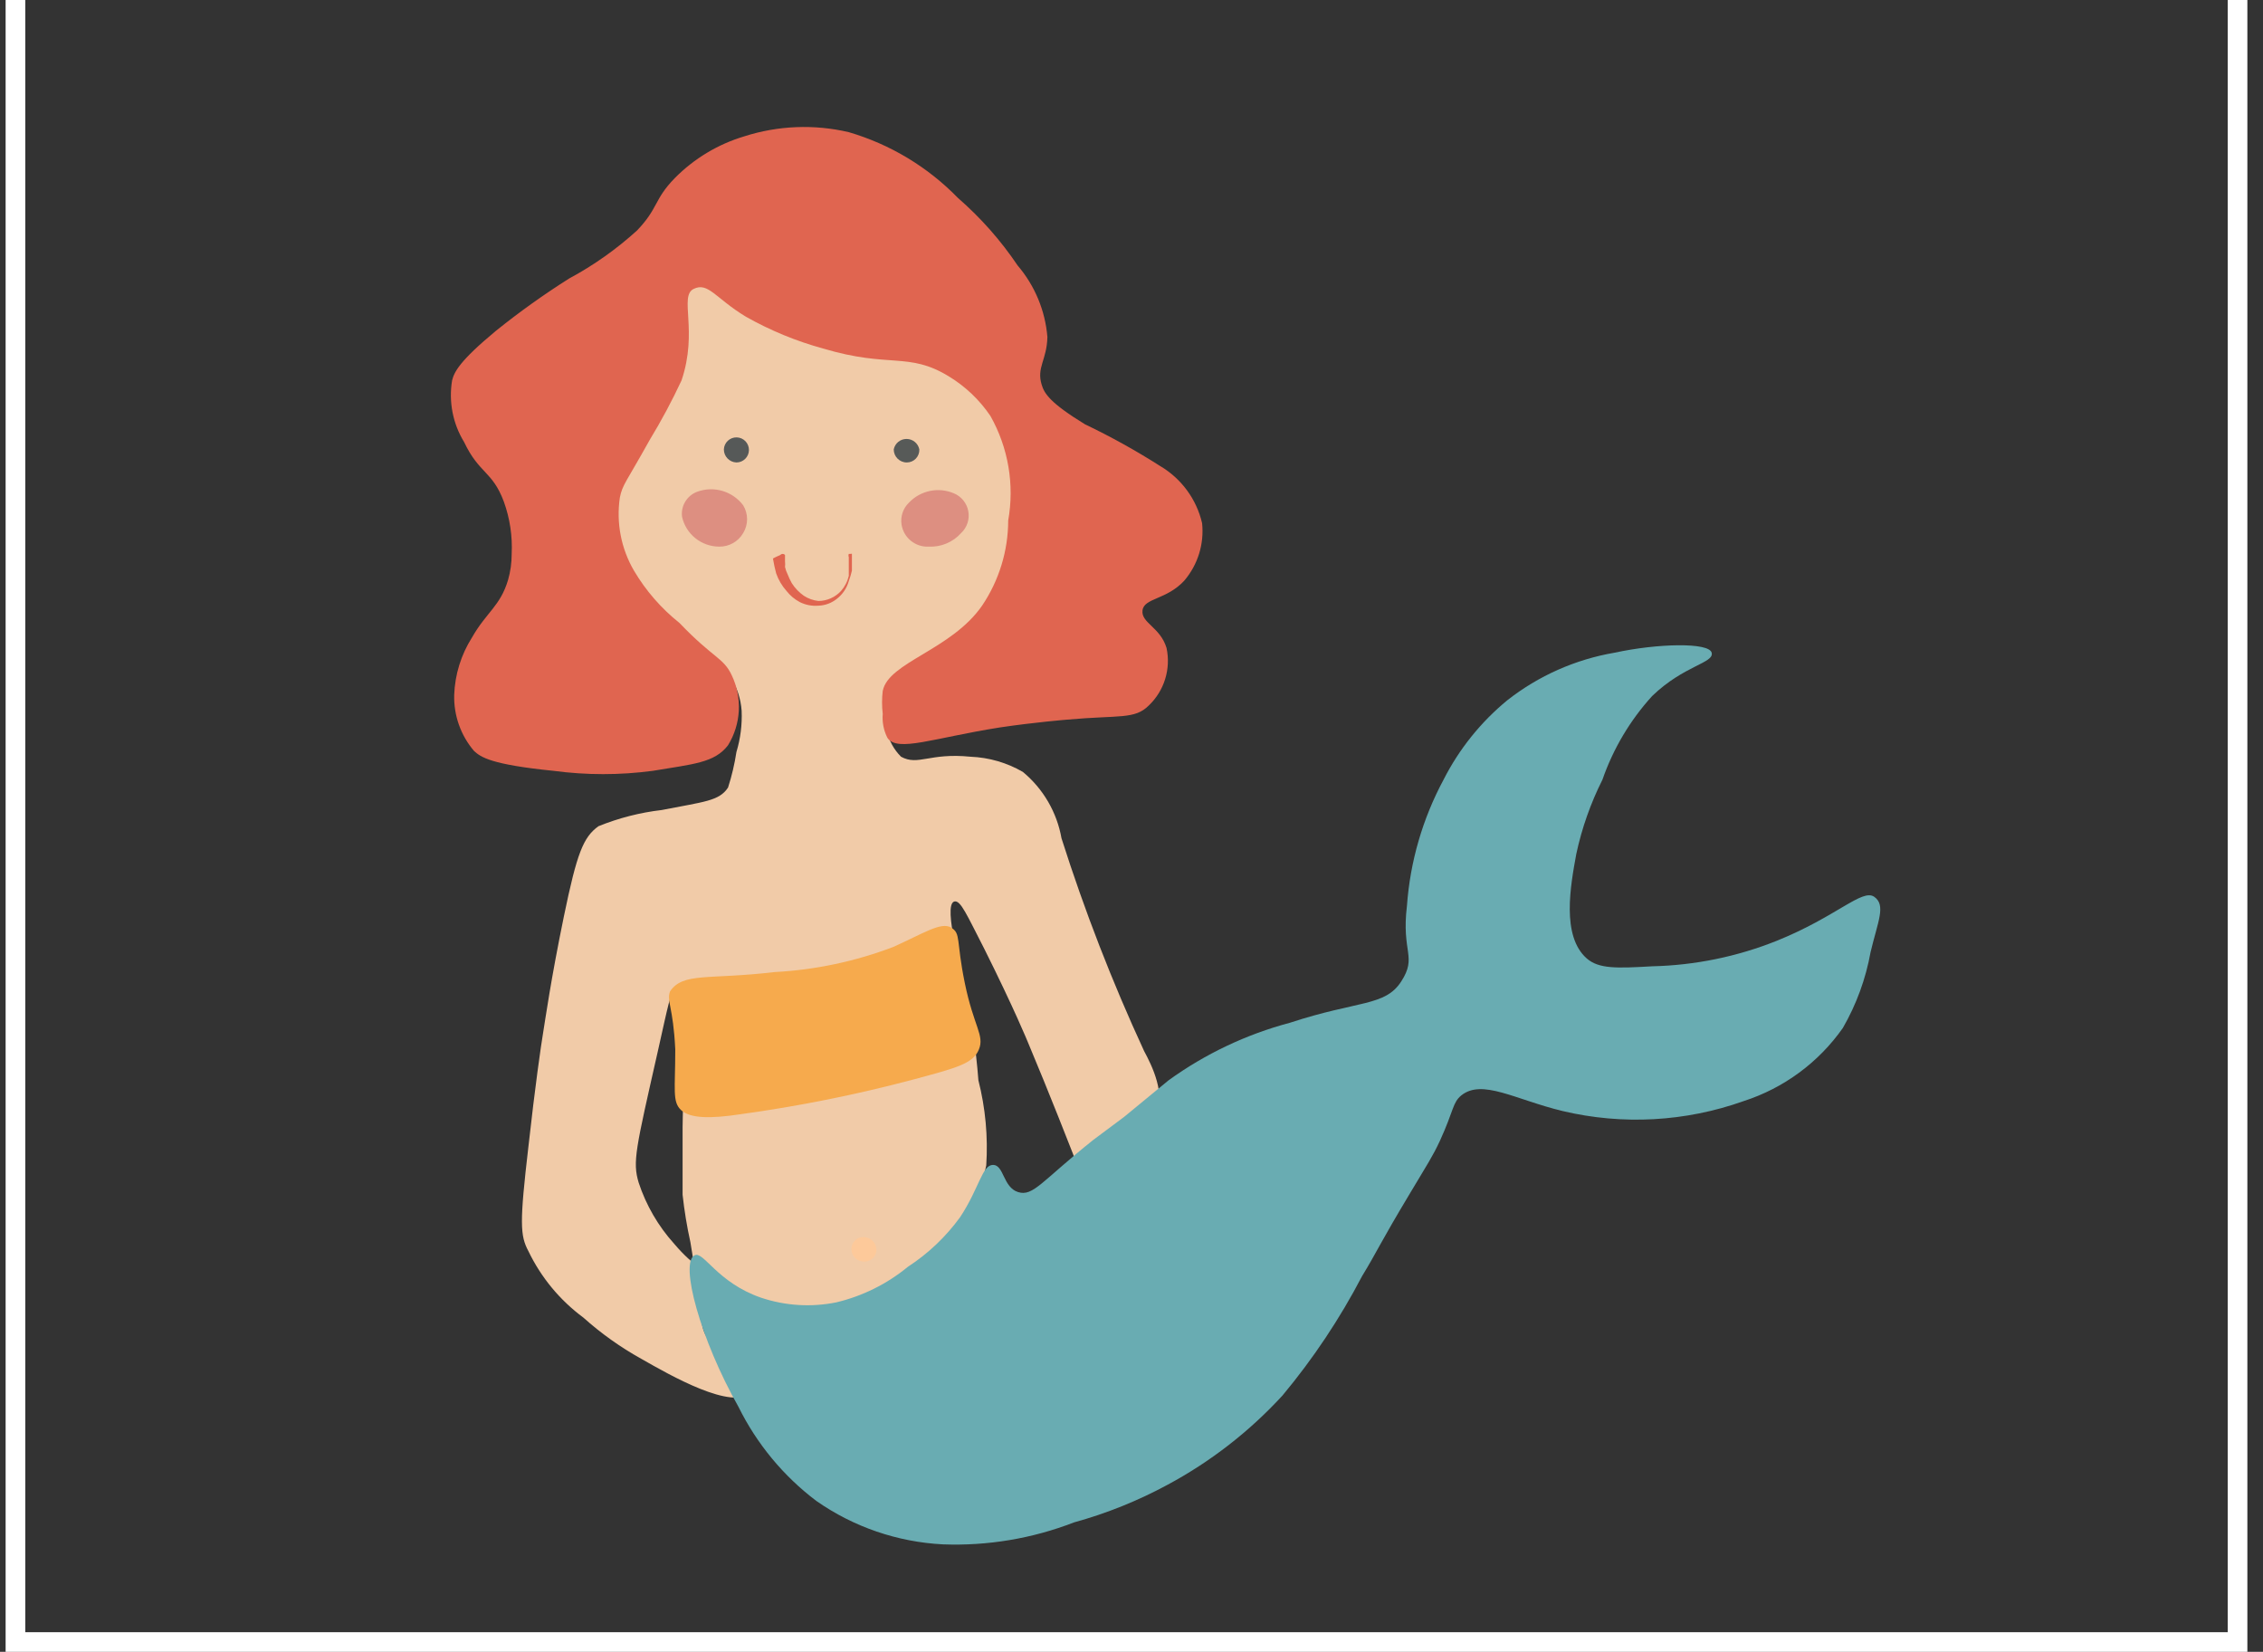 <svg xmlns="http://www.w3.org/2000/svg" width="137" height="100" viewBox="0 0 137 100">
    <rect x="0" y="0" width="137" height="100" fill="#333333" stroke="none"/>
    <g fill="none" fill-rule="evenodd">
        <path fill="#F1CBA8" d="M43.094 81.28c1.287.85 2.874 1.115 4.367.728 1.278-.254 2.5-.737 3.607-1.424 1.233-.654 2.399-1.428 3.48-2.31 1.613-1.236 2.958-2.786 3.955-4.556.57-.983.975-2.051 1.203-3.164.113-1.733-.047-3.474-.475-5.157-.148-1.938-.434-3.862-.854-5.76-.285-.98-.38-1.55-.601-2.657-.222-1.107-.38-2.31 0-2.405.38-.094.759.823 1.803 2.848 1.835 3.67 2.658 5.695 2.658 5.695 1.329 3.164 2.436 6.012 3.354 8.354.916-.988 1.923-1.888 3.006-2.69.727-.538 1.076-.696 1.329-1.17.727-1.298-.222-3.165-.665-3.987-1.933-4.185-3.602-8.486-4.999-12.878-.279-1.575-1.109-3-2.341-4.018-.965-.559-2.051-.873-3.164-.918-2.5-.253-3.165.57-4.209 0-.88-.878-1.165-2.19-.727-3.354.242-.64.659-1.198 1.202-1.614 1.088-.8 2.267-1.469 3.512-1.993 1.517-1.162 2.58-2.819 3.006-4.683.425-1.522.543-3.114.348-4.683-.126-1.728-.488-3.432-1.076-5.062-.554-1.55-1.332-3.01-2.31-4.335-.799-1.104-1.723-2.112-2.752-3.006-1.239-1.208-2.715-2.146-4.335-2.752-3.535-1.302-7.492-.667-10.441 1.677-1.644 1.249-2.932 2.907-3.734 4.809-.711 1.841-1.117 3.786-1.202 5.759-.235 1.637-.235 3.299 0 4.935.135 1.101.456 2.171.949 3.165.775 1.352 1.86 2.5 3.164 3.353.601.412.823.475 2.088 1.33 1.266.854 1.74 1.233 1.994 1.645.384.61.612 1.305.664 2.025.036.845-.071 1.69-.316 2.5-.111.729-.28 1.448-.507 2.15-.538.823-1.455.855-4.018 1.361-1.315.153-2.602.483-3.829.981-.917.665-1.297 1.614-2.088 5.442-.79 3.829-1.139 6.328-1.265 7.088-.127.76-.475 3.164-.886 6.866-.538 4.62-.507 5.379 0 6.328.764 1.59 1.904 2.969 3.322 4.018 1.074.962 2.252 1.8 3.512 2.5 1.772 1.012 5.537 3.164 6.676 2.025 1.14-1.14 0-4.335-1.835-6.328-.98-1.14-1.582-1.17-2.848-2.658-.966-1.071-1.7-2.332-2.151-3.702-.38-1.266-.19-1.993 1.17-8.005.602-2.69.791-3.67 1.013-3.639.221.032.38 1.614.475 4.082.094 2.468 0 3.164 0 4.208v4.082c.105.968.263 1.929.474 2.88.791 4.682.443 5.315 1.297 6.074z"/>
        <path fill="#E06550" d="M53.44 41.824c-.055.463-.055.93 0 1.392-.042.503.056 1.007.286 1.456.6.886 2.784 0 6.802-.633 2.12-.316 4.082-.474 4.082-.474 3.164-.285 4.082 0 4.936-.855.939-.894 1.346-2.212 1.076-3.48-.38-1.266-1.55-1.519-1.456-2.278.095-.76 1.456-.633 2.532-1.804.82-.964 1.209-2.222 1.075-3.48-.337-1.447-1.252-2.693-2.53-3.45-1.467-.935-2.988-1.78-4.557-2.53-2.12-1.298-2.468-1.867-2.626-2.405-.317-1.044.316-1.487.348-2.88-.13-1.598-.762-3.115-1.804-4.334-1.018-1.513-2.23-2.885-3.607-4.082-1.824-1.876-4.102-3.25-6.613-3.986-2.093-.491-4.28-.403-6.328.253-1.593.477-3.04 1.347-4.208 2.53-1.266 1.298-.98 1.804-2.278 3.165-1.248 1.134-2.629 2.112-4.113 2.91-1.536.97-3.015 2.027-4.43 3.165-2.215 1.835-2.531 2.5-2.658 3.006-.214 1.291.044 2.617.728 3.733.917 1.93 1.708 1.74 2.405 3.607.366 1.013.527 2.089.474 3.164.002.536-.073 1.068-.221 1.583-.475 1.582-1.298 1.93-2.184 3.48-.66 1.044-1.032 2.245-1.075 3.48-.03 1.238.398 2.444 1.202 3.386.411.38 1.044.823 4.81 1.202 1.994.266 4.016.266 6.011 0 2.436-.411 3.734-.474 4.556-1.55.79-1.284.874-2.881.222-4.24-.506-1.076-1.108-1.012-3.164-3.164-1.103-.878-2.036-1.95-2.753-3.164-.78-1.336-1.082-2.899-.854-4.43.158-.79.38-.917 1.803-3.48.709-1.166 1.353-2.37 1.93-3.607 1.013-3.006-.158-5.094.728-5.537.886-.443 1.329.57 3.164 1.677 1.475.835 3.048 1.483 4.683 1.93 4.018 1.202 5.157.19 7.594 1.677 1.008.609 1.871 1.429 2.53 2.404 1.083 1.92 1.464 4.158 1.077 6.328-.003 1.839-.554 3.634-1.582 5.158-1.867 2.69-5.664 3.417-6.012 5.157z"/>
        <path fill="#69ACB2" d="M42.05 75.996c.538-.285 1.36 1.645 4.019 2.563 1.467.493 3.038.591 4.556.285 1.59-.378 3.073-1.114 4.335-2.152 1.23-.8 2.302-1.819 3.164-3.006 1.17-1.772 1.329-3.164 1.993-3.164.665 0 .601 1.36 1.519 1.646.917.284 1.424-.665 4.556-3.164l1.867-1.393 2.69-2.214c2.214-1.598 4.701-2.778 7.34-3.48 4.145-1.361 5.758-.982 6.74-2.5.98-1.52 0-1.74.347-4.588.193-2.67.948-5.269 2.215-7.626.94-1.853 2.255-3.49 3.86-4.81 1.89-1.483 4.119-2.472 6.487-2.878 2.626-.57 5.727-.633 5.885 0 .158.632-1.677.759-3.607 2.626-1.334 1.467-2.356 3.189-3.006 5.062-.716 1.425-1.247 2.934-1.582 4.493-.348 1.899-.918 4.968.633 6.328.727.633 1.803.601 3.955.475 2.593-.059 5.155-.584 7.562-1.55 3.607-1.456 5.157-3.165 5.885-2.658.728.506.222 1.487-.221 3.354-.29 1.614-.858 3.166-1.677 4.587-1.469 2.092-3.58 3.647-6.012 4.43-3.515 1.251-7.317 1.46-10.948.601-2.879-.696-4.872-1.961-6.138-.949-.538.443-.443.886-1.297 2.753-.443.949-.728 1.36-1.804 3.164-1.898 3.164-1.93 3.417-2.91 5.03-1.343 2.57-2.955 4.988-4.81 7.215-2 2.18-4.354 4.01-6.961 5.41-1.796.972-3.696 1.736-5.664 2.278-2.529.98-5.231 1.432-7.941 1.33-2.748-.141-5.402-1.051-7.657-2.627-1.994-1.505-3.608-3.456-4.715-5.695-2.31-4.082-3.575-8.733-2.658-9.176z"/>
        <path fill="#F6AA4D" d="M40.88 63.53c0 2.436-.19 3.164.348 3.67.538.506 1.74.538 3.607.253 3.51-.482 6.986-1.18 10.41-2.088 2.72-.728 3.67-.981 4.018-1.835.348-.855-.317-1.392-.855-4.019-.537-2.626-.221-2.974-.822-3.354-.601-.38-1.74.38-3.512 1.171-2.301.876-4.724 1.389-7.183 1.519-4.018.475-5.537 0-6.328 1.17-.221.602.19.887.317 3.513z"/>
        <path fill="#DD8F81" d="M56.225 33.092c-.807.042-1.517-.531-1.645-1.33-.078-.488.088-.984.443-1.328.699-.74 1.784-.967 2.721-.57.457.189.787.596.876 1.082.09.486-.073.984-.433 1.323-.496.556-1.217.859-1.962.823zM43.537 33.092c-1.078-.004-2.01-.752-2.246-1.804-.086-.658.295-1.288.918-1.519 1.008-.369 2.138-.035 2.784.823.313.515.313 1.162 0 1.677-.3.519-.857.834-1.456.823z"/>
        <path fill="#575A58" d="M54.896 27.997c-.436 0-.79-.354-.79-.79.074-.37.398-.634.775-.634.376 0 .7.265.775.633.008.207-.068.409-.211.558-.144.15-.342.234-.549.233z"/>
        <path fill="#565958" d="M44.582 27.997c-.425-.017-.76-.366-.76-.79.017-.415.365-.74.78-.728.415.011.744.354.738.77-.005.414-.343.748-.758.748z"/>
        <path fill="#FDC99A" d="M52.302 76.376c-.42 0-.76-.34-.76-.76 0-.193.077-.378.214-.514.136-.137.321-.213.514-.213.425 0 .774.335.791.76 0 .198-.08.388-.224.525-.143.138-.337.21-.535.202z"/>
        <path fill="#E06550" d="M46.796 33.82c.049.298.112.593.19.885.138.397.353.763.633 1.076.215.273.485.5.791.664.352.179.746.255 1.14.222.403-.014.792-.158 1.107-.411.352-.271.607-.648.727-1.076.077-.207.14-.418.19-.633v-.57-.443c0-.031 0 0-.19 0-.024.061-.024.13 0 .19v1.139c-.079.341-.242.657-.474.918-.351.38-.844.598-1.36.601-.317-.033-.621-.142-.887-.316-.29-.204-.537-.462-.728-.76-.096-.173-.18-.353-.253-.538-.071-.14-.124-.289-.158-.443.012-.115.012-.232 0-.348v-.38c-.036-.04-.088-.064-.142-.064-.055 0-.107.024-.143.065 0 0-.443.19-.443.221z"/>
        <path fill="#FFF" fill-rule="nonzero" d="M136.054 100H.34V0h135.714v100zM1.531 98.81h133.333V0H1.53v98.81z"/>
    </g>
</svg>
